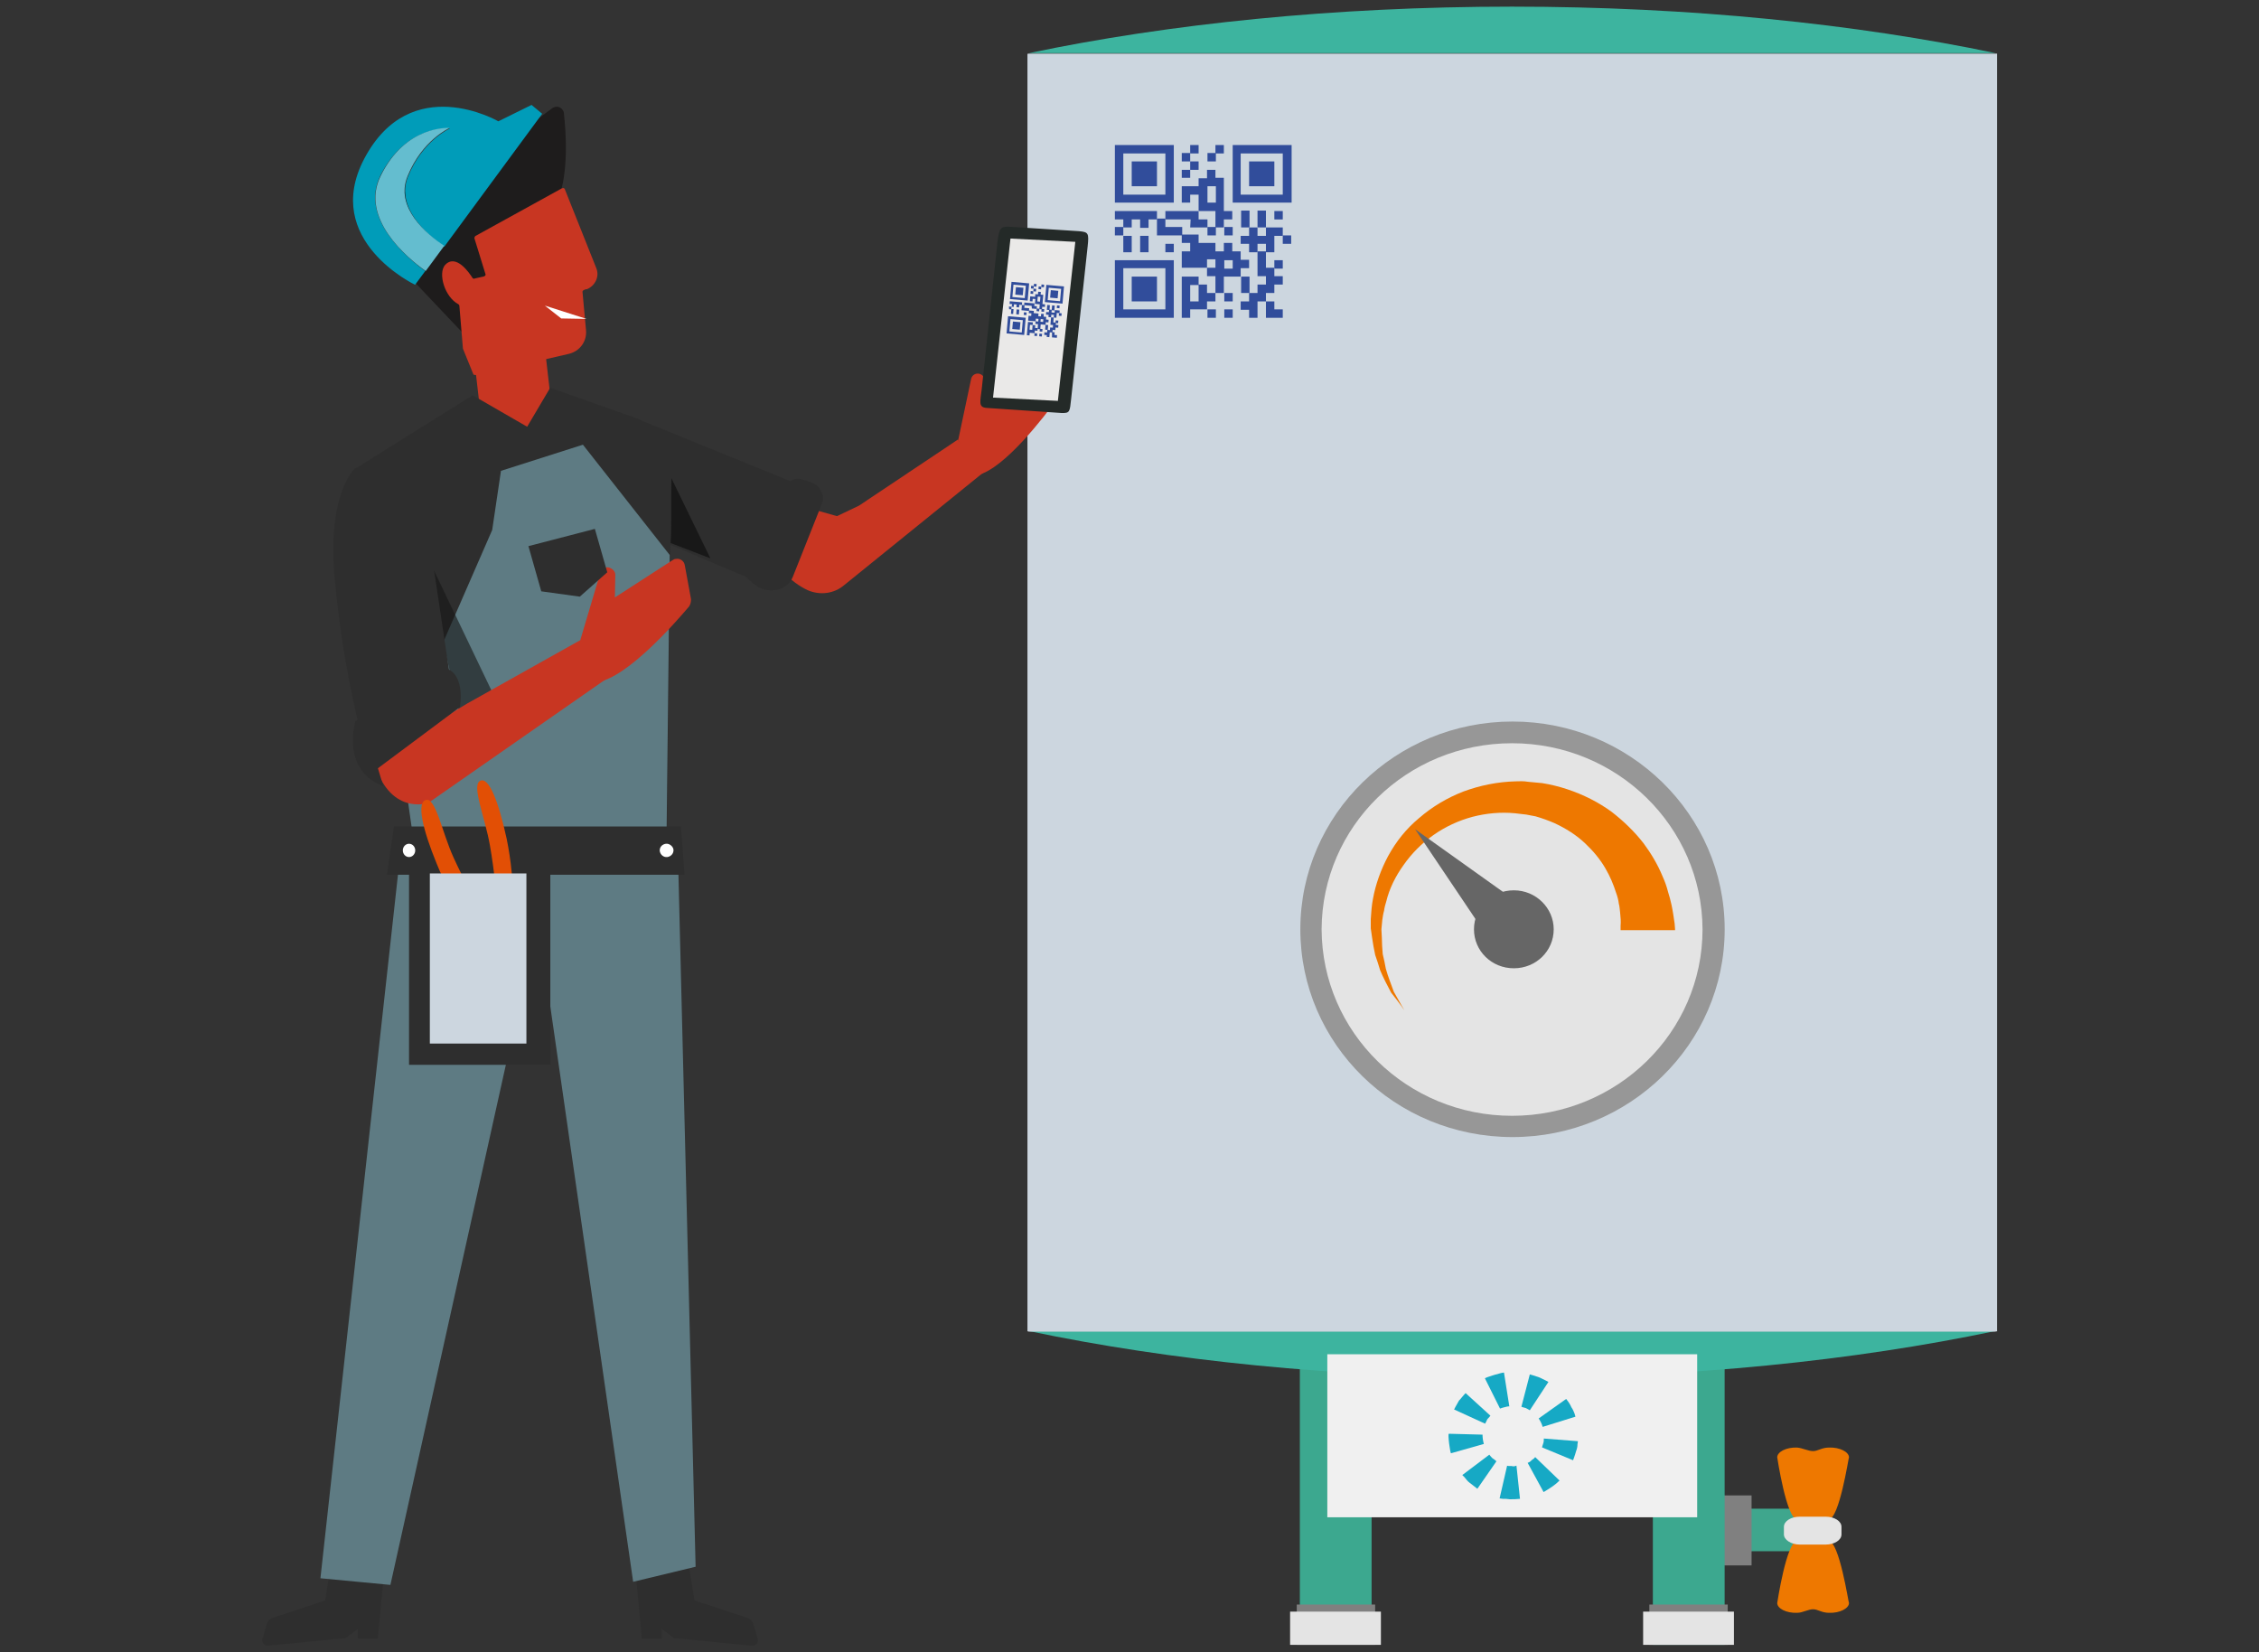 <svg xmlns="http://www.w3.org/2000/svg" xmlns:xlink="http://www.w3.org/1999/xlink" id="Calque_1" x="0px" y="0px" viewBox="0 0 510 373" style="enable-background:new 0 0 510 373;" xml:space="preserve"><rect x="0" y="0" width="510" height="373" fill="#333333" stroke="none"/><style type="text/css">	.st0{fill:#FFFFFF;fill-opacity:0;}	.st1{fill:#3FA68D;}	.st2{fill:#808080;}	.st3{fill:#EE7800;}	.st4{fill:#E4E4E4;}	.st5{fill:#3CA88F;}	.st6{fill:#CACACA;}	.st7{fill:#3DB49F;}	.st8{fill:#CCD6DF;}	.st9{fill:#F0F0F0;}	.st10{fill:#16A9C5;}	.st11{fill-rule:evenodd;clip-rule:evenodd;fill:#314D9B;}	.st12{fill:#979797;}	.st13{fill:#666666;}	.st14{fill:#2E2E2E;}	.st15{fill:#1E1C1C;}	.st16{fill:#C83622;}	.st17{fill:#009CB9;}	.st18{fill:#64BDCF;}	.st19{fill:#FFFFFF;}	.st20{fill:#181818;}	.st21{fill:#5E7B83;}	.st22{opacity:0.62;fill:#181818;enable-background:new    ;}	.st23{fill:#E24F05;}	.st24{fill:#242A28;}	.st25{fill:#EAE9E8;}</style><rect class="st0" width="510" height="373"></rect><g>	<g id="Groupe_4860" transform="translate(206.059)">		<g id="Groupe_4857" transform="translate(0 0)">			<g id="Groupe_4856">				<g id="Groupe_4843" transform="translate(180.983 395.964)">					<rect id="Rectangle_2109" x="6" y="-55.4" class="st1" width="20.5" height="9.6"></rect>					<rect id="Rectangle_2110" x="-3.2" y="-58.4" class="st2" width="11.6" height="15.8"></rect>					<g id="Groupe_4842" transform="translate(20.791)">						<path id="Trac&#xE9;_6305" class="st3" d="M5-53h-7.1c-2.4,0-4.5-14-4.5-14c0-1.2,2-2.3,4.5-2.2c1.2,0.1,2.5,0.8,3.6,0.8       s1.9-0.8,3.6-0.8c2.4-0.1,4.5,1,4.5,2.2C9.5-66.9,7.4-53,5-53z"></path>						<path id="Trac&#xE9;_6306" class="st3" d="M5-48.1h-7.1c-2.4,0-4.5,14-4.5,14c0,1.2,2,2.3,4.5,2.2c1.2,0,2.5-0.8,3.6-0.8       s1.9,0.8,3.6,0.8c2.4,0.1,4.5-1,4.5-2.2C9.5-34.1,7.4-48.1,5-48.1z"></path>					</g>					<path id="Trac&#xE9;_6307" class="st4" d="M19.3-47.3c-2,0-3.6-1.1-3.6-2.3v-1.7c0-1.3,1.6-2.3,3.6-2.3h5.8c2,0,3.6,1,3.6,2.3v1.7      c0,1.3-1.6,2.3-3.6,2.3H19.3z"></path>				</g>				<rect id="Rectangle_2111" x="87.4" y="305.7" class="st5" width="16.2" height="65.4"></rect>				<rect id="Rectangle_2112" x="167.1" y="305.9" class="st5" width="16.2" height="65.4"></rect>				<g id="Groupe_4855">					<path id="Trac&#xE9;_6308" class="st6" d="M244.8,300.5v-0.1c-0.2,0.1-0.3,0.1-0.5,0.1H244.8z"></path>					<path id="Trac&#xE9;_6309" class="st6" d="M135.1,300.5h0.5c-0.2,0-0.3-0.1-0.5-0.1V300.5z"></path>					<path id="Trac&#xE9;_6310" class="st6" d="M244.8,12.1h-0.3C244.6,12.1,244.7,12.1,244.8,12.1L244.8,12.1z"></path>					<path id="Trac&#xE9;_6311" class="st6" d="M25.9,12.1L25.9,12.1c0.1,0.1,0.2,0.1,0.3,0H25.9z"></path>					<g id="Groupe_4844">						<path id="Trac&#xE9;_6312" class="st7" d="M135.3,1.5c-40.2,0-77.6,3.9-109.1,10.5h218.3C212.9,5.4,175.5,1.5,135.3,1.5z"></path>						<path id="Trac&#xE9;_6313" class="st7" d="M135.3,311c40.1,0,77.4-3.9,108.9-10.5H26.4C57.9,307.1,95.3,311,135.3,311z"></path>						<path id="Trac&#xE9;_6314" class="st8" d="M244.5,12.1H26.2c-0.1,0-0.2,0.1-0.3,0.1v288.3c0.2,0.1,0.3,0.1,0.5,0.1h217.9       c0.2,0,0.3-0.1,0.5-0.1V12.1C244.7,12.1,244.6,12.1,244.5,12.1z"></path>					</g>					<rect id="Rectangle_2113" x="93.6" y="305.7" class="st9" width="83.5" height="36.8"></rect>					<g id="Groupe_4854" transform="translate(113.241 375.461)">						<g id="Groupe_4845" transform="translate(25.239 17.965)">							<path id="Trac&#xE9;_6315" class="st10" d="M3.6-66.7c0,0,0.1-0.5,0.3-1c0.1-0.3,0.1-0.7,0.1-1l7.7,0.6l-0.1,0.7        c0,0.5-0.1,1-0.3,1.5c-0.3,1.1-0.7,2.1-0.7,2.1L3.6-66.7z"></path>						</g>						<g id="Groupe_4846" transform="translate(21.387 23.148)">							<path id="Trac&#xE9;_6316" class="st10" d="M4.2-68.4c0.3-0.1,0.7-0.3,0.9-0.6c0.3-0.2,0.6-0.4,0.8-0.7l5.5,5.3        c-0.5,0.5-1.1,1-1.7,1.4s-1.2,0.8-1.9,1.2L4.2-68.4z"></path>						</g>						<g id="Groupe_4847" transform="translate(13.858 25.474)">							<path id="Trac&#xE9;_6317" class="st10" d="M7.1-70.1c0,0.1,0.5,0.1,1,0.1c0.4,0.1,0.7,0.1,1.1-0.1l0.8,7.5        c-0.8,0.1-1.5,0.1-2.3,0.1c-0.6-0.1-1.1-0.1-1.6-0.1c-0.3,0-0.5-0.1-0.7-0.1L7.1-70.1z"></path>						</g>						<g id="Groupe_4848" transform="translate(3.736 22.405)">							<path id="Trac&#xE9;_6318" class="st10" d="M13.2-69.5c0.2,0.3,0.5,0.6,0.7,0.8c0.5,0.3,0.9,0.7,0.9,0.7l-4.3,6.2        c0,0-0.9-0.7-1.8-1.4c-0.4-0.3-0.7-0.7-1.1-1.2c-0.3-0.3-0.5-0.5-0.5-0.5L13.2-69.5z"></path>						</g>						<g id="Groupe_4849" transform="translate(0 16.686)">							<path id="Trac&#xE9;_6319" class="st10" d="M15.4-68.3c0,0.7,0.1,1.4,0.3,2.1l-7.4,2.1c-0.2,0.1-0.8-4.4-0.5-4.4L15.4-68.3z"></path>						</g>						<g id="Groupe_4850" transform="translate(1.581 5.609)">							<path id="Trac&#xE9;_6320" class="st10" d="M15.6-61.5c0,0-0.3,0.4-0.7,0.8c-0.2,0.5-0.5,1-0.5,1l-7-3.2c0,0,0.5-1,1.1-2        C9-65.4,9.4-66,10-66.6L15.6-61.5z"></path>						</g>						<g id="Groupe_4851" transform="translate(9.949)">							<path id="Trac&#xE9;_6321" class="st10" d="M11.5-58c-0.4,0-0.7,0.1-1.1,0.2c-0.3,0.1-0.5,0.1-0.7,0.2l-0.3,0.1l-3.4-6.8        c-0.1-0.2,4.3-1.5,4.3-1.3L11.5-58z"></path>						</g>						<g id="Groupe_4852" transform="translate(19.577 0.386)">							<path id="Trac&#xE9;_6322" class="st10" d="M6.5-57.5c0,0-0.5-0.3-0.9-0.5c-0.5-0.1-1-0.3-1-0.3l1.9-7.3c0,0,1.1,0.3,2.2,0.7        c1.1,0.5,2,1,2,1L6.5-57.5z"></path>						</g>						<g id="Groupe_4853" transform="translate(24.277 7.133)">							<path id="Trac&#xE9;_6323" class="st10" d="M4.7-60.5c-0.2-0.7-0.5-1.3-0.9-1.9l6.2-4.4c0.5,0.6,0.9,1.2,1.2,1.9        c0.3,0.4,0.5,0.9,0.7,1.4c0.1,0.4,0.2,0.7,0.2,0.7L4.7-60.5z"></path>						</g>					</g>				</g>				<rect id="Rectangle_2114" x="86.7" y="362.2" class="st2" width="17.7" height="9.1"></rect>				<rect id="Rectangle_2115" x="85.2" y="363.8" class="st4" width="20.5" height="7.5"></rect>				<rect id="Rectangle_2116" x="166.3" y="362.2" class="st2" width="17.7" height="9.1"></rect>				<rect id="Rectangle_2117" x="164.9" y="363.8" class="st4" width="20.5" height="7.5"></rect>			</g>		</g>		<g id="Groupe_4858" transform="translate(23.542 38.038)">			<path id="Trac&#xE9;_6324" class="st11" d="M22.1,7.7h13.3v-13H22.1V7.7 M24,5.9h9.5v-9.3H24L24,5.9"></path>			<path id="Trac&#xE9;_6325" class="st11" d="M39.1-3.4H41v-1.9h-1.9"></path>			<path id="Trac&#xE9;_6326" class="st11" d="M44.8-3.4h1.9v-1.9h-1.9"></path>			<path id="Trac&#xE9;_6327" class="st11" d="M48.7,7.7h13.3v-13H48.7V7.7 M50.6,5.9H60v-9.3h-9.5V5.9"></path>			<path id="Trac&#xE9;_6328" class="st11" d="M37.2-1.6h1.9v-1.9h-1.9"></path>			<path id="Trac&#xE9;_6329" class="st11" d="M43-1.6h1.9v-1.9H43"></path>			<path id="Trac&#xE9;_6330" class="st11" d="M25.9,4h5.7v-5.6h-5.7L25.9,4"></path>			<path id="Trac&#xE9;_6331" class="st11" d="M39.1,0.3H41v-1.9h-1.9"></path>			<path id="Trac&#xE9;_6332" class="st11" d="M52.4,4h5.7v-5.6h-5.7V4"></path>			<path id="Trac&#xE9;_6333" class="st11" d="M37.2,2.1h1.9V0.3h-1.9"></path>			<path id="Trac&#xE9;_6334" class="st11" d="M44.8,13.3h1.9v-1.8h1.9V9.6h-1.9V2.1h-1.9V0.3h-1.9v1.9H41V4h-3.8v3.7h1.9V5.9H41v3.7    h3.8V13.3 M43,7.7h1.9V4H43V7.7"></path>			<path id="Trac&#xE9;_6335" class="st11" d="M24,13.3h1.9v-1.8h1.9v1.9h1.9v-1.9h1.9V9.6h-9.5v1.9H24L24,13.3"></path>			<path id="Trac&#xE9;_6336" class="st11" d="M39.1,13.3H43v-1.8H41V9.6h-7.5v1.9h5.7L39.1,13.3"></path>			<path id="Trac&#xE9;_6337" class="st11" d="M50.6,13.3h1.9V9.5h-1.9V13.3"></path>			<path id="Trac&#xE9;_6338" class="st11" d="M54.3,13.3h1.9V9.5h-1.9V13.3"></path>			<path id="Trac&#xE9;_6339" class="st11" d="M58.1,11.5H60V9.6h-1.9"></path>			<path id="Trac&#xE9;_6340" class="st11" d="M31.6,15.1h5.7v-1.9h-3.8v-1.9h-1.9L31.6,15.1"></path>			<path id="Trac&#xE9;_6341" class="st11" d="M22.1,15.1H24v-1.9h-1.9"></path>			<path id="Trac&#xE9;_6342" class="st11" d="M43,15.1h1.9v-1.9H43"></path>			<path id="Trac&#xE9;_6343" class="st11" d="M46.8,15.1h1.9v-1.9h-1.9"></path>			<path id="Trac&#xE9;_6344" class="st11" d="M52.4,18.9h1.9V17h1.9v1.9h1.9v-3.7H60v-1.9h-3.8v1.9h-1.9v-1.9h-1.9v1.9h-1.9V17h1.9    L52.4,18.9"></path>			<path id="Trac&#xE9;_6345" class="st11" d="M24,18.9h1.9v-3.7H24V18.9"></path>			<path id="Trac&#xE9;_6346" class="st11" d="M27.8,18.9h1.9v-3.7h-1.9V18.9"></path>			<path id="Trac&#xE9;_6347" class="st11" d="M44.8,28.1h1.9v-3.7h3.8v-1.9h1.9v-1.9h-1.9v-1.9h-1.9v-1.9h-1.9v1.9h-1.9v-1.9H41v-1.9    h-3.8v1.9h1.9v1.9h-1.9v3.7h5.7v-1.9h1.9v1.9h-1.9v1.9h1.9L44.8,28.1 M46.8,22.6h1.9v-1.9h-1.9V22.6"></path>			<path id="Trac&#xE9;_6348" class="st11" d="M60,17h1.9v-1.9H60"></path>			<path id="Trac&#xE9;_6349" class="st11" d="M33.5,18.9h1.9V17h-1.9"></path>			<path id="Trac&#xE9;_6350" class="st11" d="M52.4,33.7h1.9V30h1.9v-1.9h1.9v-1.9H60v-1.9h-1.9v-1.9h-1.9v-3.7h-1.9v5.6h1.9v1.9h-1.9    v1.9h-1.9V30h-1.9v1.9h1.9V33.7"></path>			<path id="Trac&#xE9;_6351" class="st11" d="M22.1,33.7h13.3v-13H22.1V33.7 M24,31.8h9.5v-9.3H24L24,31.8"></path>			<path id="Trac&#xE9;_6352" class="st11" d="M58.1,22.6H60v-1.9h-1.9"></path>			<path id="Trac&#xE9;_6353" class="st11" d="M25.9,30h5.7v-5.6h-5.7L25.9,30"></path>			<path id="Trac&#xE9;_6354" class="st11" d="M37.2,33.7h1.9v-1.9h3.8V30h1.9v-1.9h-1.9v-1.9H41V30h-1.9v-3.7H41v-1.9h-3.8V33.7"></path>			<path id="Trac&#xE9;_6355" class="st11" d="M50.6,28.1h1.9v-3.7h-1.9V28.1"></path>			<path id="Trac&#xE9;_6356" class="st11" d="M46.8,30h1.9v-1.9h-1.9"></path>			<path id="Trac&#xE9;_6357" class="st11" d="M56.2,33.7H60v-1.9h-1.9V30h-1.9L56.2,33.7"></path>			<path id="Trac&#xE9;_6358" class="st11" d="M43,33.7h1.9v-1.9H43"></path>			<path id="Trac&#xE9;_6359" class="st11" d="M46.8,33.7h1.9v-1.9h-1.9"></path>		</g>		<g id="Groupe_4859" transform="translate(73.311 196.475)">			<path id="Trac&#xE9;_6360" class="st12" d="M110,13.3c0,25.9-21.5,46.9-47.9,46.9l0,0c-26.5,0-47.9-21-47.9-46.9l0,0    c0-25.9,21.5-46.9,47.9-46.9l0,0C88.5-33.6,110-12.6,110,13.3L110,13.3z"></path>			<path id="Trac&#xE9;_6361" class="st4" d="M62,55.4c-23.7,0-42.9-18.8-43-42.1c0.1-23.2,19.2-42,43-42c23.7,0,42.9,18.8,43,42    C105,36.6,85.7,55.4,62,55.4z"></path>			<path id="Trac&#xE9;_6362" class="st3" d="M37.7,31.6c0,0-1-1.5-3-4c-0.9-1.7-1.8-3.4-2.5-5.1c-0.3-1.1-0.7-2.2-1.1-3.4    c-0.3-1.3-0.5-2.6-0.7-3.9c-0.1-0.7-0.2-1.4-0.3-2.1V11c0.1-1.5,0.2-3.1,0.5-4.6c0.6-3.3,1.8-6.6,3.4-9.6c1.8-3.3,4.1-6.2,7-8.6    c3-2.6,6.4-4.6,10-6c3.8-1.4,7.8-2.2,11.8-2.3c0.9,0,1.7-0.1,2.8,0.1l3.2,0.3c1.9,0.3,3.9,0.8,5.7,1.4c3.6,1.2,7,2.9,10,5.1    c2.7,2.1,5.1,4.4,7.2,7.1c1.7,2.3,3.2,4.8,4.3,7.5c0.5,1.1,0.9,2.2,1.2,3.4c0.3,1,0.6,2,0.8,3c0.3,1.4,0.5,2.8,0.7,4.2    c0.1,1,0.1,1.5,0.1,1.5H86.5c0,0,0-0.4,0-1c0.1-1,0-1.9-0.1-2.9c-0.1-0.7-0.1-1.4-0.3-2.1c-0.1-0.8-0.3-1.6-0.6-2.4    c-0.6-1.9-1.4-3.8-2.4-5.5c-1.2-2.1-2.8-4-4.6-5.7c-2-1.9-4.4-3.4-7-4.6c-1.4-0.6-2.8-1.1-4.2-1.5l-2.1-0.4    c-0.7-0.1-1.7-0.2-2.6-0.3c-3.2-0.3-6.4,0-9.5,0.8c-6.4,1.7-11.9,5.6-15.6,10.9c-1.8,2.5-3.2,5.3-3.9,8.2    c-0.2,0.7-0.4,1.3-0.5,2.1c-0.2,0.7-0.3,1.4-0.4,2.1c-0.1,0.7-0.1,1.4-0.2,2.1c0,0.6,0.1,1.3,0.1,1.9c0,1.2,0.1,2.5,0.2,3.7    c0.3,1.2,0.5,2.2,0.7,3.3c0.5,1.8,1.2,3.5,1.8,5.2C36.8,30.1,37.7,31.6,37.7,31.6z"></path>			<path id="Trac&#xE9;_6363" class="st13" d="M71.4,13.3c0,4.9-4,8.8-9,8.8s-9-3.9-9-8.8s4-8.8,9-8.8l0,0C67.4,4.5,71.4,8.5,71.4,13.3    L71.4,13.3z"></path>			<path id="Trac&#xE9;_6364" class="st13" d="M55.3,13.3L40.1-9.3L62.4,6.6L55.3,13.3z"></path>		</g>	</g>	<g id="Groupe_4861" transform="translate(0 26.984)">		<path id="Trac&#xE9;_5607_00000132085276040827265560000017274884331818476175_" class="st14" d="M143,322.6l1.9,20.3h4.5v-2.2   l2.8,2.1l17.5,1.7h0.1c0.7,0,1.3-0.5,1.3-1.2l0,0c0-0.2,0-0.3-0.1-0.5l-0.9-3.1c-0.2-0.7-0.7-1.3-1.4-1.5l-11.9-3.9l-2-12.4   L143,322.6z"></path>		<path id="Trac&#xE9;_5610_00000136398347568362862530000014581892129946481564_" class="st14" d="M87.2,322.6l-1.9,20.3h-4.5v-2.2   l-2.8,2.1l-17.5,1.7l0,0c-0.7,0-1.3-0.5-1.3-1.2l0,0c0-0.2,0-0.3,0.1-0.5l0.9-3.1c0.2-0.7,0.7-1.3,1.4-1.5l11.8-3.9l2-12.4   L87.2,322.6z"></path>		<g id="Groupe_4794" transform="translate(24.605 0)">			<path id="Trac&#xE9;_5601_00000160872925608127667860000005187395881184647349_" class="st15" d="M101.4,18.2l-19,29.6    c-0.5,0.8-1.6,1-2.4,0.5c-0.1-0.1-0.3-0.2-0.3-0.3L67.1,34.7c-0.2-0.2-0.3-0.5-0.4-0.8l-3.1-13.6c-0.2-0.9,0.4-1.8,1.3-2.1    c0.1,0,0.3-0.1,0.4-0.1h1.2l-2-2.5l1.7,0.6c0.7,0.3,1.4,0.1,1.8-0.4L78.5,5.1l0,0C78.3,6,78.8,7,79.7,7.2C80.2,7.3,80.6,7.3,81,7    l4.6-2.7C86.4,3.8,87.5,4,88,4.9c0.2,0.3,0.3,0.6,0.3,1v0.3l11.7-8.7c0.8-0.6,1.8-0.5,2.4,0.3c0.2,0.3,0.3,0.5,0.3,0.8    C103.2,3,103.8,11.8,101.4,18.2"></path>			<path id="Trac&#xE9;_5604_00000031183492072910314490000006728749340448086459_" class="st16" d="M83,57.7l20.8-4.8    c2.5-0.6,4.1-2.8,3.9-5.3l-0.8-8.7c0-0.2,0.1-0.3,0.3-0.4l0.2-0.1c0.2-0.1,0.3-0.1,0.5-0.1c1.9-0.8,2.9-2.9,2.1-4.8l-7.1-17.8    l0,0c-0.1-0.2-0.3-0.3-0.5-0.2h-0.1L82.7,26.3c-0.1,0.1-0.2,0.3-0.2,0.5l2.5,8.1c0.1,0.2-0.1,0.4-0.3,0.5l0,0l-2.2,0.5    c-0.1,0.1-0.3,0-0.4-0.1c-0.7-1.1-3.7-5.6-6.2-3c-1.7,1.9-0.1,7.3,3,8.9c0.1,0.1,0.2,0.2,0.2,0.3l0.8,9.6c0,0.1,0,0.1,0,0.1    l2.4,5.9C82.6,57.6,82.8,57.7,83,57.7z"></path>			<path id="Trac&#xE9;_5605_00000155854108390799695370000007689496049273160078_" class="st16" d="M84.2,69.2l15.9-2.9l-1.8-15.6    l-15.9,2.9L84.2,69.2z"></path>			<path id="Trac&#xE9;_5606_00000117644439997521856320000002299010265763978384_" class="st16" d="M81.6,63.6l17.2-3.2    c0,0,3.3,9.6-7.3,11.1C81.8,72.9,81.6,63.6,81.6,63.6z"></path>			<g id="Groupe_4397_00000127028567382613163290000002305201217062992043_">				<path id="Trac&#xE9;_5620_00000164488320415358227580000002887550216984696472_" class="st17" d="M95.4-3.3l-7.5,3.7     c0,0-19.8-11.5-30.3,8.5C48,27.3,69.1,37.3,69.1,37.3l2.3-3.1C67,31,56.7,22.2,61.2,12.8C67,1.1,77,2,77,2s-6.2,2.7-9.5,10.9     c-2.8,7,4.3,13.1,8.2,15.8l22.1-30L95.4-3.3z"></path>				<path id="Trac&#xE9;_5621_00000170989913523598087830000009596809016510059704_" class="st18" d="M67.4,12.8     c3.3-8.2,9.5-10.9,9.5-10.9S67,1.1,61.3,12.8c-4.6,9.4,5.8,18.3,10.2,21.4l4.2-5.7C71.7,25.9,64.5,19.8,67.4,12.8z"></path>			</g>			<path id="Trac&#xE9;_5622_00000036241237972988941120000002547486813776883634_" class="st19" d="M107.8,45l-5.7-0.1L98.4,42"></path>		</g>		<g id="Groupe_4797" transform="translate(122.85 69.945)">			<path id="Trac&#xE9;_6269" class="st16" d="M39.3,20.3l18.1,14l16.2-12.6L39.3,12L39.3,20.3L39.3,20.3z"></path>			<path id="Trac&#xE9;_6270" class="st16" d="M51,26.8c1.4,4.2,4.5,7.6,8.5,9.5c2.8,1.2,6,0.8,8.3-1.2L99.2,9.7l-5.8-7.4L71.1,17.2    L51,26.8z"></path>			<g id="Groupe_4796" transform="translate(64.578)">				<g id="Groupe_4795">					<path id="Trac&#xE9;_6271" class="st16" d="M33.3,10.3C39.4,8.9,48.6-3.3,50.9-6.4c0.3-0.4,0.4-1,0.3-1.5l-2-6.6      c-0.2-0.9-1.1-1.4-2-1.2c-0.2,0.1-0.5,0.1-0.6,0.3L35.2-6.9l-0.3-4.2c-0.1-0.8-0.7-1.5-1.6-1.5l0,0c-0.8,0-1.4,0.6-1.5,1.3      L28.9,2.4L33.3,10.3z"></path>				</g>			</g>		</g>		<g id="Groupe_4798" transform="translate(96.879 85.249)">			<path id="Trac&#xE9;_6272" class="st14" d="M43.5,6.1l28.3,12l9.8-21.7L45-18.5L43.5,6.1z"></path>			<path id="Trac&#xE9;_6273" class="st14" d="M71.6,18.1l1.6,1.4c3,2.6,7.6,1.8,8.9-1.5l6.6-16.6c0.7-2-0.5-4.1-2.4-4.7    c-0.5-0.2-1.1-0.4-1.7-0.6c-3.6-1.2-4.1,2.2-4.1,2.2L71.6,18.1z"></path>			<path id="Trac&#xE9;_6274" class="st20" d="M63.5,13.8L54.4-4.9c0,0,0.5,13.5,0,15.2L63.5,13.8z"></path>		</g>		<g id="Groupe_4800" transform="translate(25.215 77.645)">			<g id="Groupe_4799" transform="translate(0 0)">				<path id="Trac&#xE9;_6275" class="st14" d="M93.8-8.3l5.2-8.8l18.9,6.7c4.9,1.7,8.3,6.3,8.5,11.4l-1,81.6H68.9L55.1,1.1l26.4-16.5     L93.8-8.3z"></path>			</g>		</g>		<path id="Trac&#xE9;_6276" class="st21" d="M112.8,88.8l-22.6,51.8l2.8,19.6h57.5l0.7-61.9l-19.6-24.9l-18.5,5.9l-5.9,39.8"></path>		<path id="Trac&#xE9;_6277" class="st22" d="M103.9,134.7l7.4-5.1l-16-33.4l5.9,26.8L103.9,134.7z"></path>		<g id="Groupe_4803" transform="translate(30.071 124.582)">			<path id="Trac&#xE9;_6278" class="st16" d="M54.3,20.1c3.4,12.6,12.3,9.6,12.3,9.6l39.9-27.8l-5.5-9L75.3,7.3L54.3,20.1z"></path>			<g id="Groupe_4802" transform="translate(55.643 0)">				<g id="Groupe_4801">					<path id="Trac&#xE9;_6279" class="st16" d="M49.1,2.4c6.8-0.9,17.9-13.7,20.7-17c0.4-0.5,0.5-1.2,0.5-1.7l-1.4-7.6      c-0.1-1-1.1-1.7-2-1.5c-0.3,0-0.5,0.1-0.8,0.3l-13,8.4l0.1-4.9c0.1-1-0.7-1.7-1.6-1.9l0,0c-0.8-0.1-1.6,0.5-1.8,1.3L45.3-7.1      L49.1,2.4z"></path>				</g>			</g>		</g>		<g id="Groupe_4804" transform="translate(19.321 99.838)">			<path id="Trac&#xE9;_6280" class="st14" d="M77.1-8.6l5.4,36l-20.2,12c-2.9-11.5-4.9-23.2-6-35c-2-19.9,4.6-25.6,4.6-25.6L77.1-8.6z"></path>			<path id="Trac&#xE9;_6281" class="st14" d="M79.8,23.7c6.4,0.4,4.7,9.1,4.7,9.1L66,46.6l1.2,4C57.6,47.1,60.9,36,60.9,36L79.8,23.7z"></path>		</g>		<g id="Groupe_4806" transform="translate(15.843 185.681)">			<path id="Trac&#xE9;_5615_00000183208115032169704450000002627860004745100683_" class="st21" d="M74.2-17L56.5,143.6l15.8,1.5    L105.6-4.9l21.5,149.3l14.1-3.4l-4.1-165.3L74.2-17z"></path>			<g id="Groupe_4805" transform="translate(17.8)">				<g id="Groupe_4396_00000157300598541817134390000005152333621453781180_">					<path id="Trac&#xE9;_5616_00000152962008726276527550000000989594983638940346_" class="st14" d="M53.7-15.2h67.2l-0.8-10.9H55.3      L53.7-15.2z"></path>											<rect id="Rectangle_1804_00000051364924180783478030000005301341949814372527_" x="58.7" y="-15.5" class="st14" width="31.9" height="43.2"></rect>											<ellipse id="Ellipse_493_00000029047853296145264250000011128001839269299338_" class="st19" cx="58.7" cy="-20.7" rx="1.4" ry="1.5"></ellipse>					<path id="Trac&#xE9;_5617_00000007416297734627126680000010193910575631898786_" class="st19" d="M116.7-22.2      c-0.8,0.1-1.4,0.7-1.4,1.5c0,0.1,0,0.1,0,0.1c0.1,0.8,0.8,1.5,1.7,1.4c0.8-0.1,1.5-0.8,1.4-1.7      C118.3-21.6,117.5-22.3,116.7-22.2L116.7-22.2L116.7-22.2L116.7-22.2z"></path>					<g id="Groupe_4395_00000008860300478487473540000017083282273989063343_" transform="translate(9.349)">						<path id="Trac&#xE9;_5618_00000131344437091577192460000009104816861370122408_" class="st23" d="M72.8-8.5       c0.1-4.9-0.4-9.9-1.4-14.8c-1.8-8.3-4-14.1-6-13.1s1.1,8.2,2.2,14.5c1,5.5,1.9,14.6,1.9,14.6L72.8-8.5z"></path>						<path id="Trac&#xE9;_5619_00000030447360097182487400000006871008366204137903_" class="st23" d="M62.6-4.9c-2.8-4-5.2-8.3-7-12.8       c-3.2-7.8-4.6-13.9-2.4-14.4c2.2-0.5,3.6,7.3,6.2,13C61.7-14,66-6.1,66-6.1L62.6-4.9z"></path>					</g>											<rect id="Rectangle_1805_00000074430844743081905660000016451155630388084142_" x="63.4" y="-15.5" class="st8" width="21.8" height="38.4"></rect>				</g>			</g>		</g>		<path id="Trac&#xE9;_5614_00000076604382237652591300000006658304603085555125_" class="st14" d="M122.2,106.5l8.7,1.2l6.2-5.5   l-2.8-9.8l-15,3.9L122.2,106.5z"></path>	</g>	<g id="Tablet" transform="translate(217.019 113.482) rotate(-172)">		<path id="Trac&#xE9;_5623" class="st24" d="M-19.5,23.2c-2,0.2-1.9,0.5-1.8,3.5l1.1,34.6c0.1,3,0.3,3.2,2.4,3.1L-2,63.2   c2-0.2,2.1-0.8,2.1-3.7L-1,26.2c-0.1-3,0.3-4.4-1.8-4.2L-19.5,23.2z"></path>		<path id="Trac&#xE9;_6365" class="st25" d="M-18.4,25.8l14.6-1.3l1.1,36.1l-14.6,1.3L-18.4,25.8z"></path>	</g>	<g id="Groupe_4862" transform="matrix(0.996, 0.087, -0.087, 0.996, 201.718, 75.643)">		<path id="Trac&#xE9;_6324-2" class="st11" d="M25.5-10.4l4,0l0-3.9l-4,0L25.5-10.4 M26-10.9l2.8,0l0-2.8l-2.8,0L26-10.9"></path>		<path id="Trac&#xE9;_6325-2" class="st11" d="M30.6-13.7h0.6v-0.6h-0.6"></path>		<path id="Trac&#xE9;_6326-2" class="st11" d="M32.3-13.7h0.6v-0.6h-0.6"></path>		<path id="Trac&#xE9;_6327-2" class="st11" d="M33.4-10.4l4,0l0-3.9l-4,0L33.4-10.4 M34-10.9l2.8,0l0-2.8l-2.8,0L34-10.9"></path>		<path id="Trac&#xE9;_6328-2" class="st11" d="M30-13.2h0.6v-0.6H30"></path>		<path id="Trac&#xE9;_6329-2" class="st11" d="M31.7-13.2h0.6v-0.6h-0.6"></path>		<path id="Trac&#xE9;_6330-2" class="st11" d="M26.6-11.5h1.7v-1.7h-1.7V-11.5"></path>		<path id="Trac&#xE9;_6331-2" class="st11" d="M30.6-12.6h0.6v-0.6h-0.6"></path>		<path id="Trac&#xE9;_6332-2" class="st11" d="M34.5-11.5h1.7v-1.7h-1.7V-11.5"></path>		<path id="Trac&#xE9;_6333-2" class="st11" d="M30-12h0.6v-0.6H30"></path>		<path id="Trac&#xE9;_6334-2" class="st11" d="M32.3-8.7h0.6v-0.6h0.6v-0.6h-0.6V-12h-0.6v-0.6h-0.6v0.6h-0.6v0.6H30v1.1h0.6v-0.6h0.6   v1.1h1.1V-8.7 M31.7-10.4h0.6v-1.1h-0.6L31.7-10.4"></path>		<path id="Trac&#xE9;_6335-2" class="st11" d="M26-8.7h0.5v-0.6h0.6v0.6h0.6v-0.6h0.6v-0.6l-2.8,0v0.6h0.6L26-8.7"></path>		<path id="Trac&#xE9;_6336-2" class="st11" d="M30.6-8.7h1.1v-0.6h-0.6v-0.6h-2.3v0.6h1.7L30.6-8.7"></path>		<path id="Trac&#xE9;_6337-2" class="st11" d="M34-8.7h0.6v-1.1H34V-8.7"></path>		<path id="Trac&#xE9;_6338-2" class="st11" d="M35.1-8.7h0.6v-1.1h-0.6V-8.7"></path>		<path id="Trac&#xE9;_6339-2" class="st11" d="M36.2-9.3h0.6v-0.6h-0.6"></path>		<path id="Trac&#xE9;_6340-2" class="st11" d="M28.3-8.1H30v-0.6h-1.1v-0.6h-0.6V-8.1"></path>		<path id="Trac&#xE9;_6341-2" class="st11" d="M25.5-8.1H26v-0.6h-0.6"></path>		<path id="Trac&#xE9;_6342-2" class="st11" d="M31.7-8.2h0.6v-0.6h-0.6"></path>		<path id="Trac&#xE9;_6343-2" class="st11" d="M32.8-8.2h0.6v-0.6h-0.6"></path>		<path id="Trac&#xE9;_6344-2" class="st11" d="M34.5-7.1h0.6v-0.6h0.6v0.6h0.6v-1.1h0.6v-0.6h-1.1v0.6h-0.7v-0.6h-0.6v0.6h-0.6v0.6h0.6   L34.5-7.1"></path>		<path id="Trac&#xE9;_6345-2" class="st11" d="M26-7.1h0.5v-1.1H26L26-7.1"></path>		<path id="Trac&#xE9;_6346-2" class="st11" d="M27.2-7.1h0.6v-1.1h-0.6V-7.1"></path>		<path id="Trac&#xE9;_6347-2" class="st11" d="M32.3-4.2h0.6v-1.1H34v-0.6h0.6v-0.6H34v-0.6h-0.6v-0.6h-0.6v0.6h-0.6v-0.6h-1.1v-0.5H30   v0.6h0.6V-7H30v1.1h1.7v-0.6h0.6v0.6h-0.6v0.6h0.6L32.3-4.2 M32.8-5.9h0.6v-0.6h-0.6V-5.9"></path>		<path id="Trac&#xE9;_6348-2" class="st11" d="M36.8-7.6h0.6v-0.6h-0.6"></path>		<path id="Trac&#xE9;_6349-2" class="st11" d="M28.9-7.1h0.6v-0.6h-0.6"></path>		<path id="Trac&#xE9;_6350-2" class="st11" d="M34.5-2.6h0.6v-1.1h0.6v-0.6h0.6v-0.6h0.6v-0.6h-0.6V-6h-0.6v-1.1h-0.6v1.7h0.6v0.6h-0.6   v0.6h-0.6v0.6h-0.6v0.6h0.6V-2.6"></path>		<path id="Trac&#xE9;_6351-2" class="st11" d="M25.4-2.6l4,0l0-3.9l-4,0L25.4-2.6 M26-3.1l2.8,0l0-2.8H26L26-3.1"></path>		<path id="Trac&#xE9;_6352-2" class="st11" d="M36.2-5.9h0.6v-0.6h-0.6"></path>		<path id="Trac&#xE9;_6353-2" class="st11" d="M26.6-3.7h1.7v-1.7h-1.7L26.6-3.7"></path>		<path id="Trac&#xE9;_6354-2" class="st11" d="M30-2.6h0.6v-0.6h1.1v-0.6h0.6v-0.6h-0.6v-0.6h-0.6v1.1h-0.6v-1.1h0.6v-0.6H30V-2.6"></path>		<path id="Trac&#xE9;_6355-2" class="st11" d="M34-4.2h0.6v-1.1H34V-4.2"></path>		<path id="Trac&#xE9;_6356-2" class="st11" d="M32.8-3.7h0.6v-0.6h-0.6"></path>		<path id="Trac&#xE9;_6357-2" class="st11" d="M35.7-2.6h1.1v-0.6h-0.6v-0.6h-0.6L35.7-2.6"></path>		<path id="Trac&#xE9;_6358-2" class="st11" d="M31.7-2.6h0.6v-0.6h-0.6"></path>		<path id="Trac&#xE9;_6359-2" class="st11" d="M32.8-2.6h0.6v-0.6h-0.6"></path>	</g></g></svg>